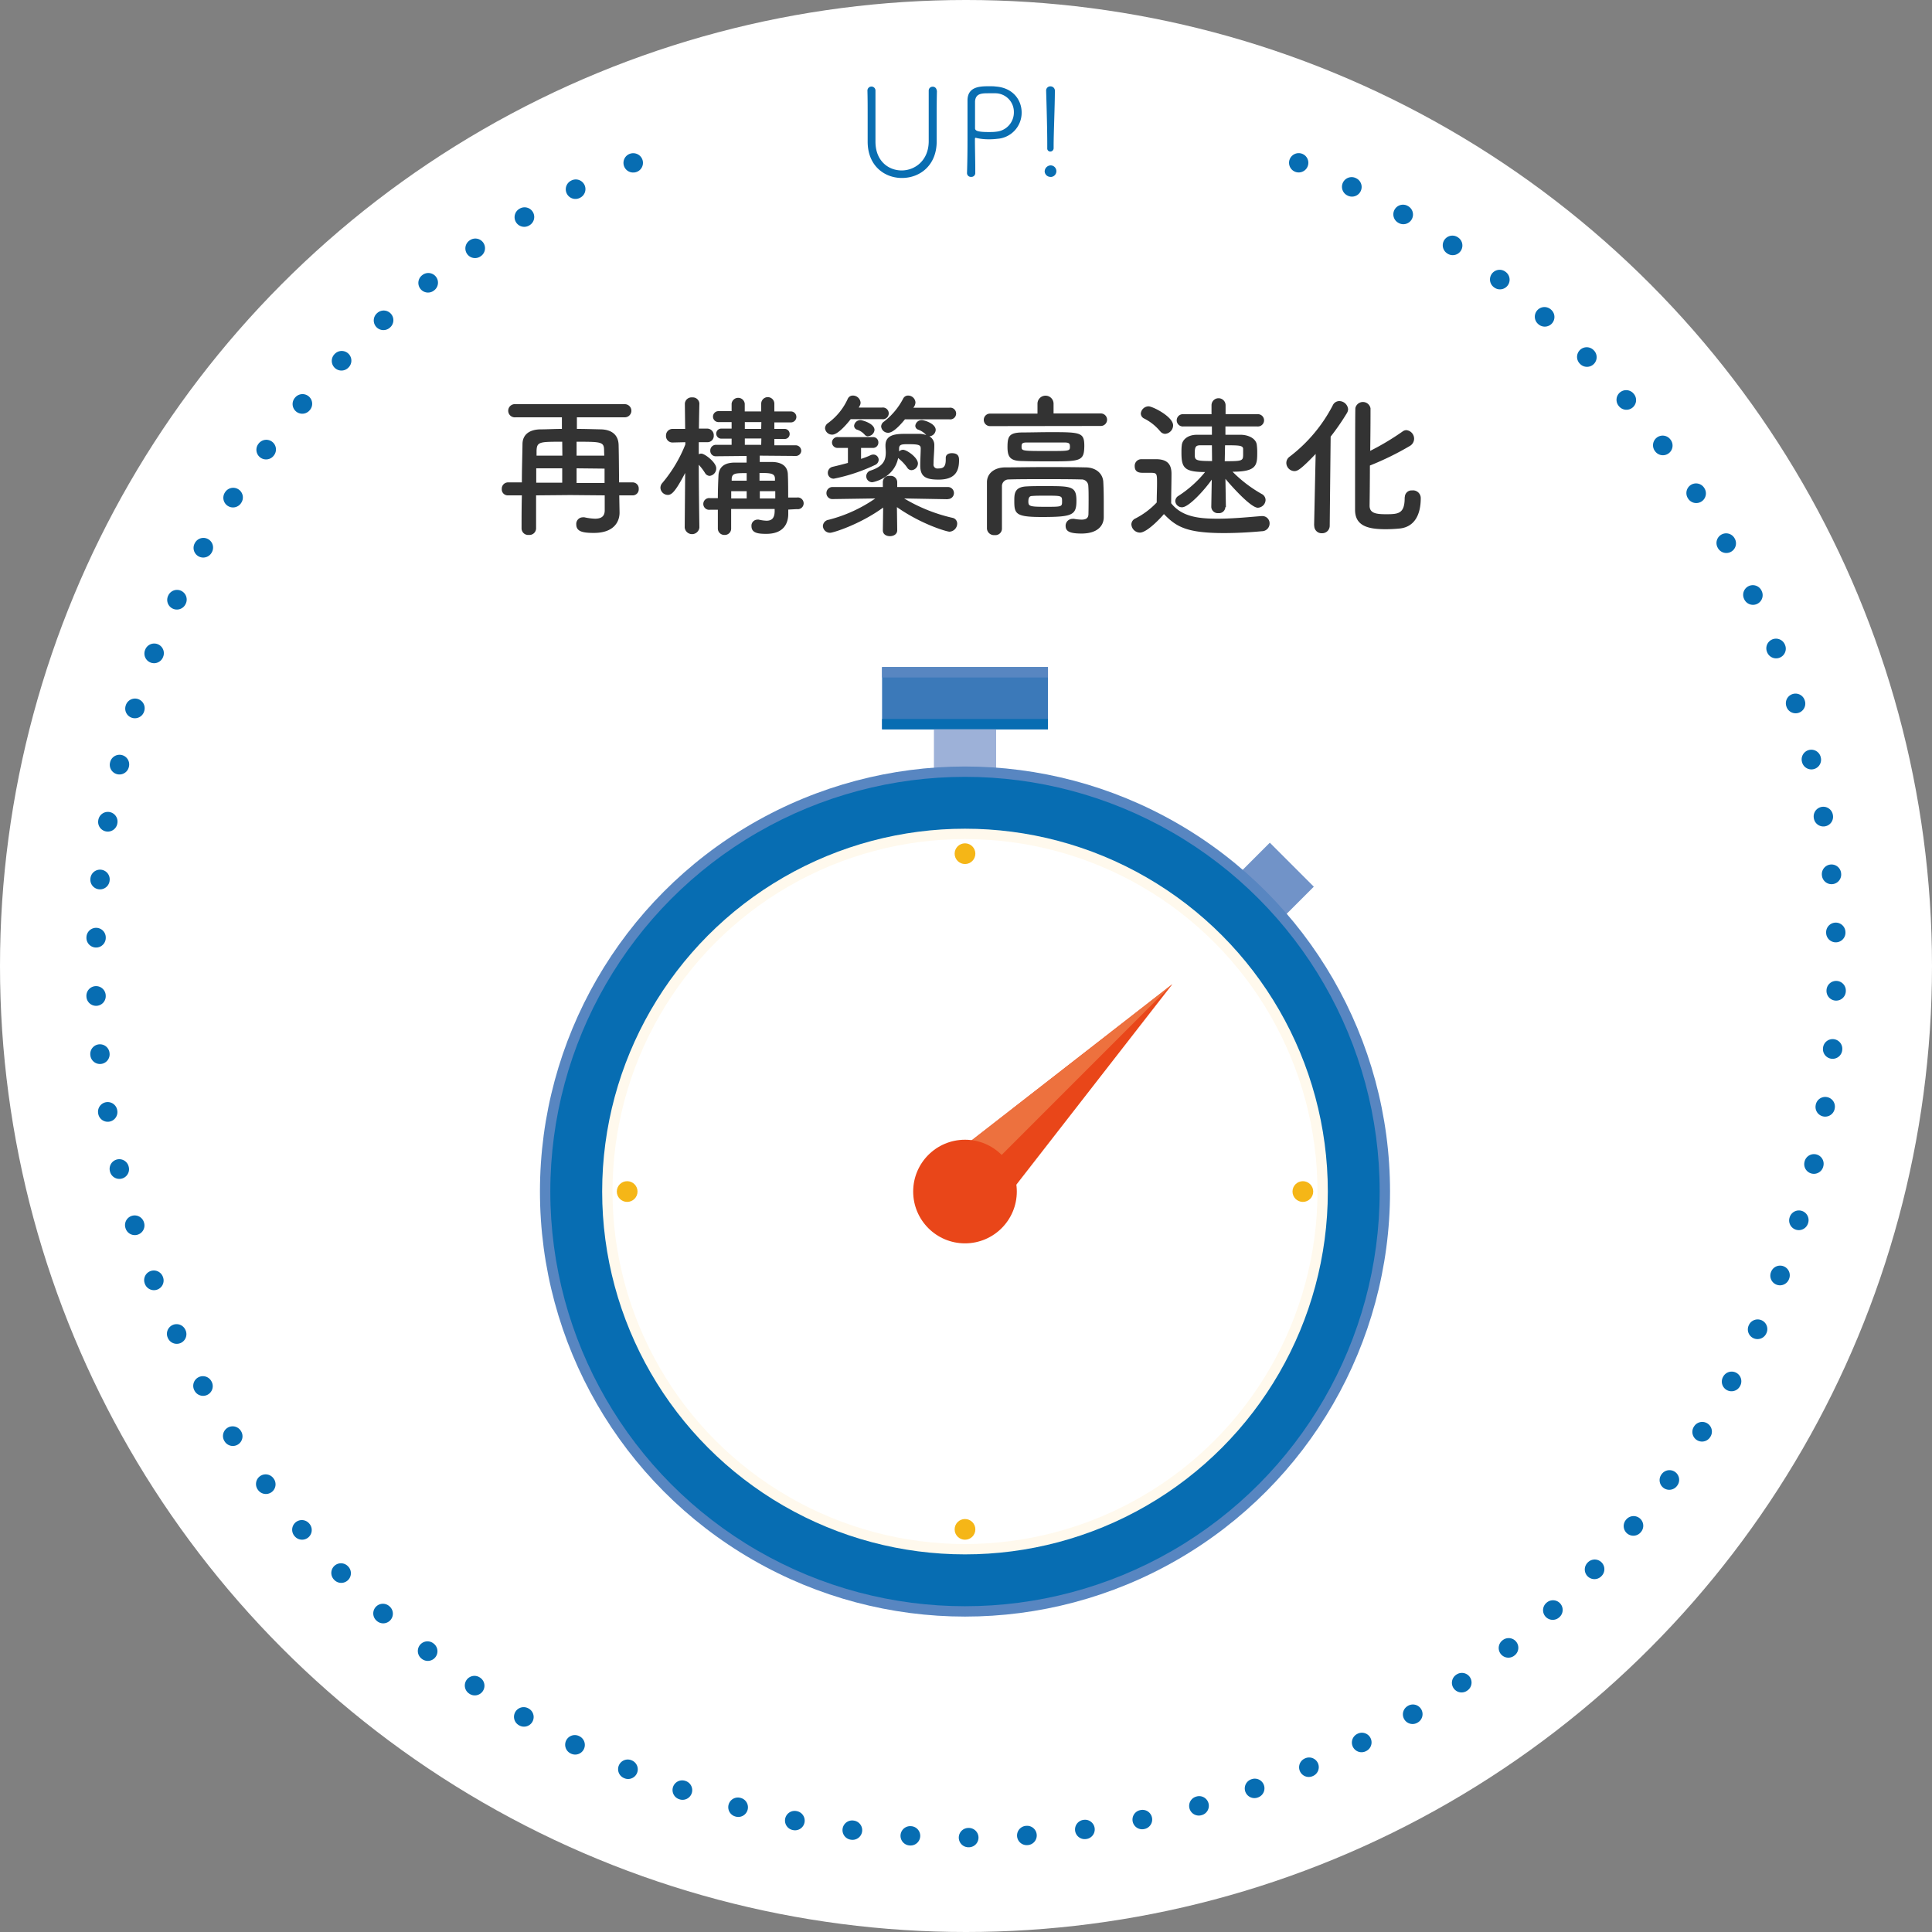 <svg id="レイヤー_1" data-name="レイヤー 1" xmlns="http://www.w3.org/2000/svg" viewBox="0 0 500 500"><rect x="0" y="0" width="500" height="500" fill="#808080" stroke="none"/><defs><style>.cls-1{fill:#fff;}.cls-2{fill:#333;}.cls-3{fill:#096eb2;}.cls-4,.cls-5{fill:none;stroke:#076db2;stroke-linecap:round;stroke-linejoin:round;stroke-width:5px;}.cls-5{stroke-dasharray:0.1 14.99;}.cls-6{fill:#3b79b9;}.cls-7{fill:#5886c1;}.cls-8{fill:#076db2;}.cls-9{fill:#9db1d8;}.cls-10{fill:#7193c8;}.cls-11{fill:#fff9ed;}.cls-12{fill:#e94619;}.cls-13{fill:#ed713e;}.cls-14{fill:#f5b617;}</style></defs><title>icon</title><circle class="cls-1" cx="250" cy="250" r="250"/><path class="cls-2" d="M160.26,128.2l.08,4.4v.08c0,2.28-1.4,5.24-6.64,5.24-2.8,0-4.56-.32-4.56-2.2a1.7,1.7,0,0,1,1.68-1.84,1.79,1.79,0,0,1,.44,0,14.56,14.56,0,0,0,2.72.36c1.52,0,2.52-.52,2.52-2.16V128.2l-8.92-.08-8.84.08v8.56a1.73,1.73,0,0,1-1.88,1.68,1.71,1.71,0,0,1-1.88-1.68c0-2.64,0-5.56.08-8.56l-3.6,0a1.54,1.54,0,0,1-1.6-1.64,1.63,1.63,0,0,1,1.6-1.72l3.6,0c0-3.44.12-6.88.16-9.88,0-2.36,1.64-3.76,4.52-3.84,1.8,0,3.72-.12,5.68-.12v-3h-12a1.71,1.71,0,1,1,0-3.4h28.28a1.7,1.7,0,1,1,0,3.4H149.3v3c2.16,0,4.28.08,6.28.12,2.56.08,4.48,1.28,4.52,4.12.08,3.12.08,6.4.12,9.6l3.52,0a1.58,1.58,0,0,1,1.56,1.72,1.55,1.55,0,0,1-1.56,1.64Zm-14.76-7h-6.72v3.72l6.72,0Zm0-6.88c-5.88,0-6.56,0-6.64,2.36l0,1.24h6.68Zm10.84,2.36c0-2.32-.52-2.36-7.12-2.36v3.6h7.16Zm-7.12,4.52V125l7.24,0c0-1.28,0-2.52,0-3.72Z"/><path class="cls-2" d="M181,136.52a1.91,1.91,0,0,1-3.8,0v0l.12-14.12c-2.56,4.92-3.52,5.68-4.48,5.68a1.93,1.93,0,0,1-1.92-1.84,1.89,1.89,0,0,1,.52-1.28,35.92,35.92,0,0,0,5.92-9.92v-.6l-3.28.08h0a1.67,1.67,0,0,1-1.72-1.76,1.7,1.7,0,0,1,1.76-1.76h3.2l-.08-6.52v0a1.73,1.73,0,0,1,1.92-1.63A1.7,1.7,0,0,1,181,104.4v0s-.08,3-.12,6.52h2.08a1.71,1.71,0,0,1,1.76,1.8,1.62,1.62,0,0,1-1.68,1.72h-.08l-2.12,0v3.12a1.31,1.31,0,0,1,.68-.16c.88,0,3.84,2.28,3.84,3.76a1.93,1.93,0,0,1-1.72,2,1.45,1.45,0,0,1-1.16-.72,14.46,14.46,0,0,0-1.64-2.16c0,6.24.16,16.24.16,16.24Zm23-4.64,0,1V133c0,2.24-1,5.16-5.68,5.16-2,0-3.84-.16-3.84-2a1.56,1.56,0,0,1,1.52-1.68,1.11,1.11,0,0,1,.36,0,10.32,10.32,0,0,0,2,.28c1.24,0,2.08-.52,2.12-2.4l0-.64H189.22v5a1.63,1.63,0,0,1-1.72,1.72,1.66,1.66,0,0,1-1.72-1.72v-4.8h-2a1.52,1.52,0,1,1,0-3h2c0-2.16.08-4.12.16-5.84s1-3.28,4-3.36c1,0,2.12,0,3.28,0V118l-7.92.08h0a1.4,1.4,0,0,1-1.48-1.48,1.46,1.46,0,0,1,1.52-1.48l4,0v-1.6h-2.68a1.3,1.3,0,1,1,0-2.6h2.68v-1.68l-3.4,0a1.42,1.42,0,1,1,0-2.84h3.4v-1.92a1.71,1.71,0,0,1,3.4,0v2H197v-2a1.7,1.7,0,0,1,3.4,0v2l4.28,0a1.42,1.42,0,1,1,0,2.84l-4.28,0V111l2.6,0h0a1.29,1.29,0,0,1,1.36,1.32,1.26,1.26,0,0,1-1.36,1.28h0l-2.6,0v1.64l5.44,0a1.44,1.44,0,0,1,1.52,1.48A1.4,1.4,0,0,1,205.9,118h0l-9.28-.08v1.64c1.16,0,2.28,0,3.28,0,3,.08,4,1.6,4,3.36.08,1.56.08,4.2.08,5.84h2.24a1.52,1.52,0,1,1,0,3Zm-10.76-4.76h-4c0,.6,0,1.24,0,1.88h4Zm0-4.68c-2.84,0-3.8,0-3.88,1.48v.48h3.88Zm3.8-13.2h-4.28V111H197Zm0,4.24h-4.28v1.64H197Zm3.52,10.44c0-1.44-1.12-1.52-4-1.52v2h4Zm.08,3.2h-4V129h4Z"/><path class="cls-2" d="M245.24,129.2,234,129A42.75,42.75,0,0,0,246.44,134a1.51,1.51,0,0,1,1.28,1.52,2.11,2.11,0,0,1-2,2.08c-.64,0-7.16-1.84-13.6-6.36l.08,6v0c0,1-.92,1.52-1.88,1.52s-1.84-.48-1.84-1.52v0l.08-5.88c-6.12,4.44-13,6.52-13.68,6.52a1.84,1.84,0,0,1-1.92-1.76,1.73,1.73,0,0,1,1.48-1.6A37.12,37.12,0,0,0,226.52,129l-11,.16h0a1.53,1.53,0,0,1-1.64-1.52,1.57,1.57,0,0,1,1.68-1.6l12.92,0,0-1.24a1.62,1.62,0,0,1,1.84-1.64,1.67,1.67,0,0,1,1.88,1.56v.08l0,1.24,13.12,0a1.56,1.56,0,1,1,0,3.12Zm-25.08-20.72c-.4.52-3.12,4-4.76,4a1.82,1.82,0,0,1-1.88-1.64,1.65,1.65,0,0,1,.68-1.28,15.83,15.83,0,0,0,5.2-6.35,1.42,1.42,0,0,1,1.32-.84,2,2,0,0,1,2,1.84,1.67,1.67,0,0,1-.24.83l-.24.44h6a1.52,1.52,0,1,1,0,3Zm2.68,7.44v2.84c.88-.28,1.72-.6,2.56-1a1.81,1.81,0,0,1,.64-.12A1.37,1.37,0,0,1,227.4,119a1.52,1.52,0,0,1-1,1.36,45.06,45.06,0,0,1-10.6,3.52,1.5,1.5,0,0,1-1.56-1.52,1.6,1.6,0,0,1,1.28-1.56c1.36-.32,2.64-.64,3.92-1v-3.88h-2.56a1.43,1.43,0,0,1-1.56-1.4,1.41,1.41,0,0,1,1.56-1.4h9a1.35,1.35,0,0,1,1.44,1.4,1.37,1.37,0,0,1-1.44,1.4Zm1.84-3a1.13,1.13,0,0,1-.88-.4,4.38,4.38,0,0,0-2-1.32,1.08,1.08,0,0,1-.76-1,1.65,1.65,0,0,1,1.72-1.48c.2,0,3.56.8,3.56,2.56A1.77,1.77,0,0,1,224.68,112.88Zm15.84,0a2.55,2.55,0,0,1,1.28,2.28c0,1.64-.2,3.32-.2,4.88a1,1,0,0,0,1.16,1.16c1.2,0,2-.24,2-2.28v-.48c0-.84.76-1.2,1.56-1.2,1.76,0,1.88,1,1.88,1.84,0,2.72-.92,5-5.28,5-3.16,0-4.76-.64-4.76-3.6,0-1.6.12-3.36.12-4.44,0-.88-.4-1.12-3.12-1.12-1.72,0-2.48,0-2.48,1.16v.72a1.52,1.52,0,0,1,1-.44c1,0,3.88,2,3.88,3.56a1.78,1.78,0,0,1-1.64,1.72,1.29,1.29,0,0,1-1.12-.64,11.44,11.44,0,0,0-2.16-2.32l-.2-.2c-1,5.08-6.24,6.28-6.76,6.28a1.54,1.54,0,0,1-.44-3c3.52-1.12,4-2.88,4-4.72,0-.56-.08-1.16-.08-1.72v-.08c0-2.88,2.76-3,5.28-3,1.2,0,2.32,0,3.52,0a5.53,5.53,0,0,1,1.76.32l-.08-.08a5,5,0,0,0-2-1.32,1.08,1.08,0,0,1-.76-1,1.65,1.65,0,0,1,1.72-1.48c.48,0,3.56.84,3.56,2.56a1.77,1.77,0,0,1-1.68,1.64Zm-6.32-4.4c-1.72,2.12-3.28,3.48-4.32,3.48a1.8,1.8,0,0,1-1.84-1.64,1.58,1.58,0,0,1,.72-1.24,18.1,18.1,0,0,0,5-6,1.4,1.4,0,0,1,1.28-.75,1.9,1.9,0,0,1,1.88,1.75,2.19,2.19,0,0,1-.56,1.4l9.32,0a1.52,1.52,0,1,1,0,3Z"/><path class="cls-2" d="M256.22,110.28a1.62,1.62,0,1,1,0-3.24H268.5v-2.56a2.08,2.08,0,0,1,4.16,0V107h12.23a1.62,1.62,0,0,1,0,3.24Zm25.51,19.2c0-1.28,0-2.68-.08-3.76a1.72,1.72,0,0,0-1.83-1.64c-3-.08-6.44-.08-9.76-.08s-6.44,0-9,.08a1.73,1.73,0,0,0-1.76,1.64c0,1.6,0,3.6,0,5.6s0,4,0,5.48v.08a1.68,1.68,0,0,1-1.88,1.6,1.82,1.82,0,0,1-2-1.68c0-1.76,0-3.84,0-6s0-4.2,0-6c0-2.2,1.8-3.8,4.68-3.84,3,0,6.52-.08,10.12-.08s7.28,0,10.67.08c2.76,0,4.52,1.6,4.64,3.76s.12,4.4.12,5.52c0,.48,0,2.4,0,3.48v.12c0,2.2-1.6,4.24-5.75,4.24-3.12,0-4.12-.6-4.12-2a1.77,1.77,0,0,1,1.8-1.8,1.36,1.36,0,0,1,.4,0,11.94,11.94,0,0,0,1.92.2c1.07,0,1.79-.32,1.79-1.48C281.69,133.12,281.73,131.44,281.73,129.48ZM272.3,119.4c-2.6,0-5.4,0-7.56-.08-3.16,0-4-.88-4-3.6s.36-3.76,3.8-3.8c2.2,0,4.84-.08,7.4-.08,7.72,0,8.68.08,8.68,3.56C280.58,119.24,279.7,119.4,272.3,119.4Zm-1.92,6.4c6.88,0,8.2,0,8.2,3.76s-1,4.24-9,4.24c-6.76,0-7.08-.84-7.08-4.16,0-1.8,0-3.64,3.24-3.76C267,125.8,268.7,125.8,270.38,125.8Zm5.16-11.28c-1.48,0-3.16,0-4.84,0s-3.4,0-5,0c-1.08,0-1.32.24-1.32,1,0,1.2,0,1.2,6.92,1.2,5.6,0,5.6,0,5.6-1.2C276.86,114.92,276.86,114.52,275.54,114.52Zm-5.08,13.76c-1.24,0-2.48,0-3.32.08-.48,0-1,.16-1,1.4s.28,1.4,4.36,1.4c4.36,0,4.36,0,4.36-1.44S274.82,128.28,270.46,128.28Z"/><path class="cls-2" d="M295,137.84a2.26,2.26,0,0,1-2.2-2.12,1.71,1.71,0,0,1,1-1.52,20.22,20.22,0,0,0,5.56-4.16c0-1.8.08-3.36.08-4.88,0-2.72,0-2.8-1.88-2.8H295.9c-.84,0-2.24,0-2.24-1.72a1.71,1.71,0,0,1,1.68-1.8c1.44,0,2.76,0,4.08,0,2.56.08,3.76,1.2,3.76,3.76,0,2.32-.08,5.08-.08,7.64,2.72,3.44,6.92,4,12,4,4,0,8.32-.44,11.35-.68h.2a1.87,1.87,0,0,1,1.92,1.92,2,2,0,0,1-2,2c-2.52.24-6.15.48-9.79.48-9.8,0-12.4-1.68-15.56-4.92C301,133.36,297,137.84,295,137.84Zm5.2-26.28a12.87,12.87,0,0,0-4.08-3.24,1.47,1.47,0,0,1-.88-1.28,2.05,2.05,0,0,1,2-1.88c1.08,0,6.36,2.68,6.36,4.92a2.23,2.23,0,0,1-2.08,2.2A1.67,1.67,0,0,1,300.22,111.56Zm16.92,19.68a1.64,1.64,0,0,1-1.8,1.56,1.69,1.69,0,0,1-1.84-1.6v0l.12-7.08c-1.76,2.56-5.92,7.16-7.68,7.16a1.72,1.72,0,0,1-1.76-1.6,1.63,1.63,0,0,1,.84-1.36,29.51,29.51,0,0,0,6.88-6.16c-5.4,0-6.12-1.12-6.12-5,0-.64,0-1.28.08-1.88.12-1.48,1.52-2.72,3.8-2.76,1.12,0,2.52,0,4,0l0-2.16H306.3a1.59,1.59,0,1,1,0-3.16h7.24l0-2.32v0a1.82,1.82,0,0,1,3.64,0v0l0,2.32h8.19a1.59,1.59,0,1,1,0,3.16h-8.23v2.16c1.52,0,3,0,4.11,0,2.08.08,3.8,1.08,4,2.56a13.76,13.76,0,0,1,.12,1.84c0,3.4,0,5.16-6.39,5.16a34.48,34.48,0,0,0,7.55,5.76,1.78,1.78,0,0,1,1,1.56,2.09,2.09,0,0,1-2,2c-2,0-7.75-6.68-8.39-7.48l.12,7.32Zm-3.48-16c-1.12,0-2.16,0-3,0-1.24,0-1.44.48-1.44,2.16s0,1.92,4.48,1.92Zm3.32,4.12c4.72,0,4.76-.08,4.76-1.92,0-.4,0-.88,0-1.32-.08-.88-1.24-.88-4.68-.88Z"/><path class="cls-2" d="M340.09,136l.4-18.52c-3.91,4.08-4.71,4.44-5.51,4.44a2.15,2.15,0,0,1-2.08-2.12,2,2,0,0,1,.84-1.6,39.56,39.56,0,0,0,11.19-13.32,1.86,1.86,0,0,1,1.68-1.08,2.31,2.31,0,0,1,2.28,2.12,2.1,2.1,0,0,1-.32,1,62.09,62.09,0,0,1-4.2,6.08l-.24,23a1.94,1.94,0,0,1-2,2,1.9,1.9,0,0,1-2-2Zm23.48-7.24a1.75,1.75,0,0,1,1.88-1.84,2,2,0,0,1,2.24,2c0,4.28-1.6,7.36-5.28,7.84a36.39,36.39,0,0,1-3.8.2c-4.4,0-7.92-.76-7.92-5,0-1.64,0-25.16.08-26.36a2,2,0,0,1,3.92.08c0,.8,0,5.72-.08,11a66.9,66.9,0,0,0,8.36-5,1.7,1.7,0,0,1,1-.36,2.23,2.23,0,0,1,2,2.24,2.18,2.18,0,0,1-1.08,1.84,75.31,75.31,0,0,1-10.36,5.08c0,5.16-.08,9.8-.08,10.52.08,1.8,1.64,2.08,4.2,2.08,3.2,0,4.88-.08,4.88-4.24v-.24Z"/><path class="cls-3" d="M242.48,23.44c-.07,2.82-.07,5.09-.07,7.33,0,1.82,0,3.61,0,5.63.1,6.24-4.19,9.66-9,9.66-4.45,0-8.86-3.1-8.86-9.4v-.13c0-2.11,0-4.32,0-6.56s0-4.42-.06-6.53v0a1,1,0,0,1,2.08,0v0c0,1.22,0,2.47,0,3.71,0,2.63,0,5.25,0,7.87v1.64c0,5,3.36,7.45,6.78,7.45s7-2.56,7-7.58c0-2.88,0-5.82,0-8.74,0-1.47,0-2.91,0-4.35v0a1,1,0,0,1,1-1,1,1,0,0,1,1.06,1Z"/><path class="cls-3" d="M250.26,44.78c.09-2.68.13-5.69.13-8.54s0-5.6,0-7.71c0-1.06,0-2,0-2.66.09-3.52,3.36-3.55,5.63-3.55.61,0,1.18,0,1.66.07,4.51.32,6.72,3.52,6.72,6.72a6.75,6.75,0,0,1-6.27,6.81,16.18,16.18,0,0,1-2.17.13,13.93,13.93,0,0,1-3.17-.32,1.48,1.48,0,0,0-.29-.07c-.16,0-.19.13-.19.48,0,2.18.09,5.32.09,7.72v.86a1,1,0,0,1-1.05,1.06,1,1,0,0,1-1.09-1ZM262.39,29a4.82,4.82,0,0,0-4.93-4.86c-.42,0-1.09,0-1.73,0-1.82,0-3.23.12-3.39,2.08,0,.16,0,.38,0,5.95v1c0,.61.48,1,3.48,1,.68,0,1.38,0,2-.09A5,5,0,0,0,262.39,29Z"/><path class="cls-3" d="M271.89,45.78a1.5,1.5,0,0,1-1.53-1.41,1.6,1.6,0,0,1,1.53-1.57,1.49,1.49,0,0,1,0,3Zm-.06-6.56a.78.78,0,0,1-.8-.84V37.07c0-3.2-.16-9.47-.29-13.53v-.07a1.07,1.07,0,0,1,1.12-1.12A1.12,1.12,0,0,1,273,23.54c0,3.77-.32,11-.32,14.08v.7A.87.87,0,0,1,271.83,39.22Z"/><path class="cls-4" d="M336.1,42.13l0,0"/><path class="cls-5" d="M349.8,48.34A225.27,225.27,0,1,1,157,45.13"/><path class="cls-4" d="M163.85,42.15l.05,0"/><rect class="cls-6" x="228.28" y="172.65" width="42.93" height="16.1"/><rect class="cls-7" x="228.28" y="172.65" width="42.93" height="2.68"/><rect class="cls-8" x="228.28" y="186.07" width="42.93" height="2.68"/><rect class="cls-9" x="241.7" y="188.75" width="16.1" height="16.1"/><rect class="cls-10" x="320.58" y="221.43" width="16.1" height="16.1" transform="translate(258.52 -165.17) rotate(45)"/><circle class="cls-7" cx="249.74" cy="308.37" r="110"/><circle class="cls-8" cx="249.74" cy="308.37" r="107.32"/><circle class="cls-11" cx="249.74" cy="308.37" r="93.9"/><circle class="cls-1" cx="249.74" cy="308.37" r="91.22"/><polygon class="cls-12" points="243.05 301.67 303.4 254.71 256.44 315.06 243.05 301.67"/><polygon class="cls-13" points="249.75 308.37 243.05 301.67 303.4 254.71 249.75 308.37"/><circle class="cls-12" cx="249.74" cy="308.37" r="13.41"/><circle class="cls-14" cx="337.18" cy="308.37" r="2.68"/><circle class="cls-14" cx="249.74" cy="220.93" r="2.68"/><circle class="cls-14" cx="162.31" cy="308.37" r="2.68"/><circle class="cls-14" cx="249.74" cy="395.8" r="2.68"/></svg>